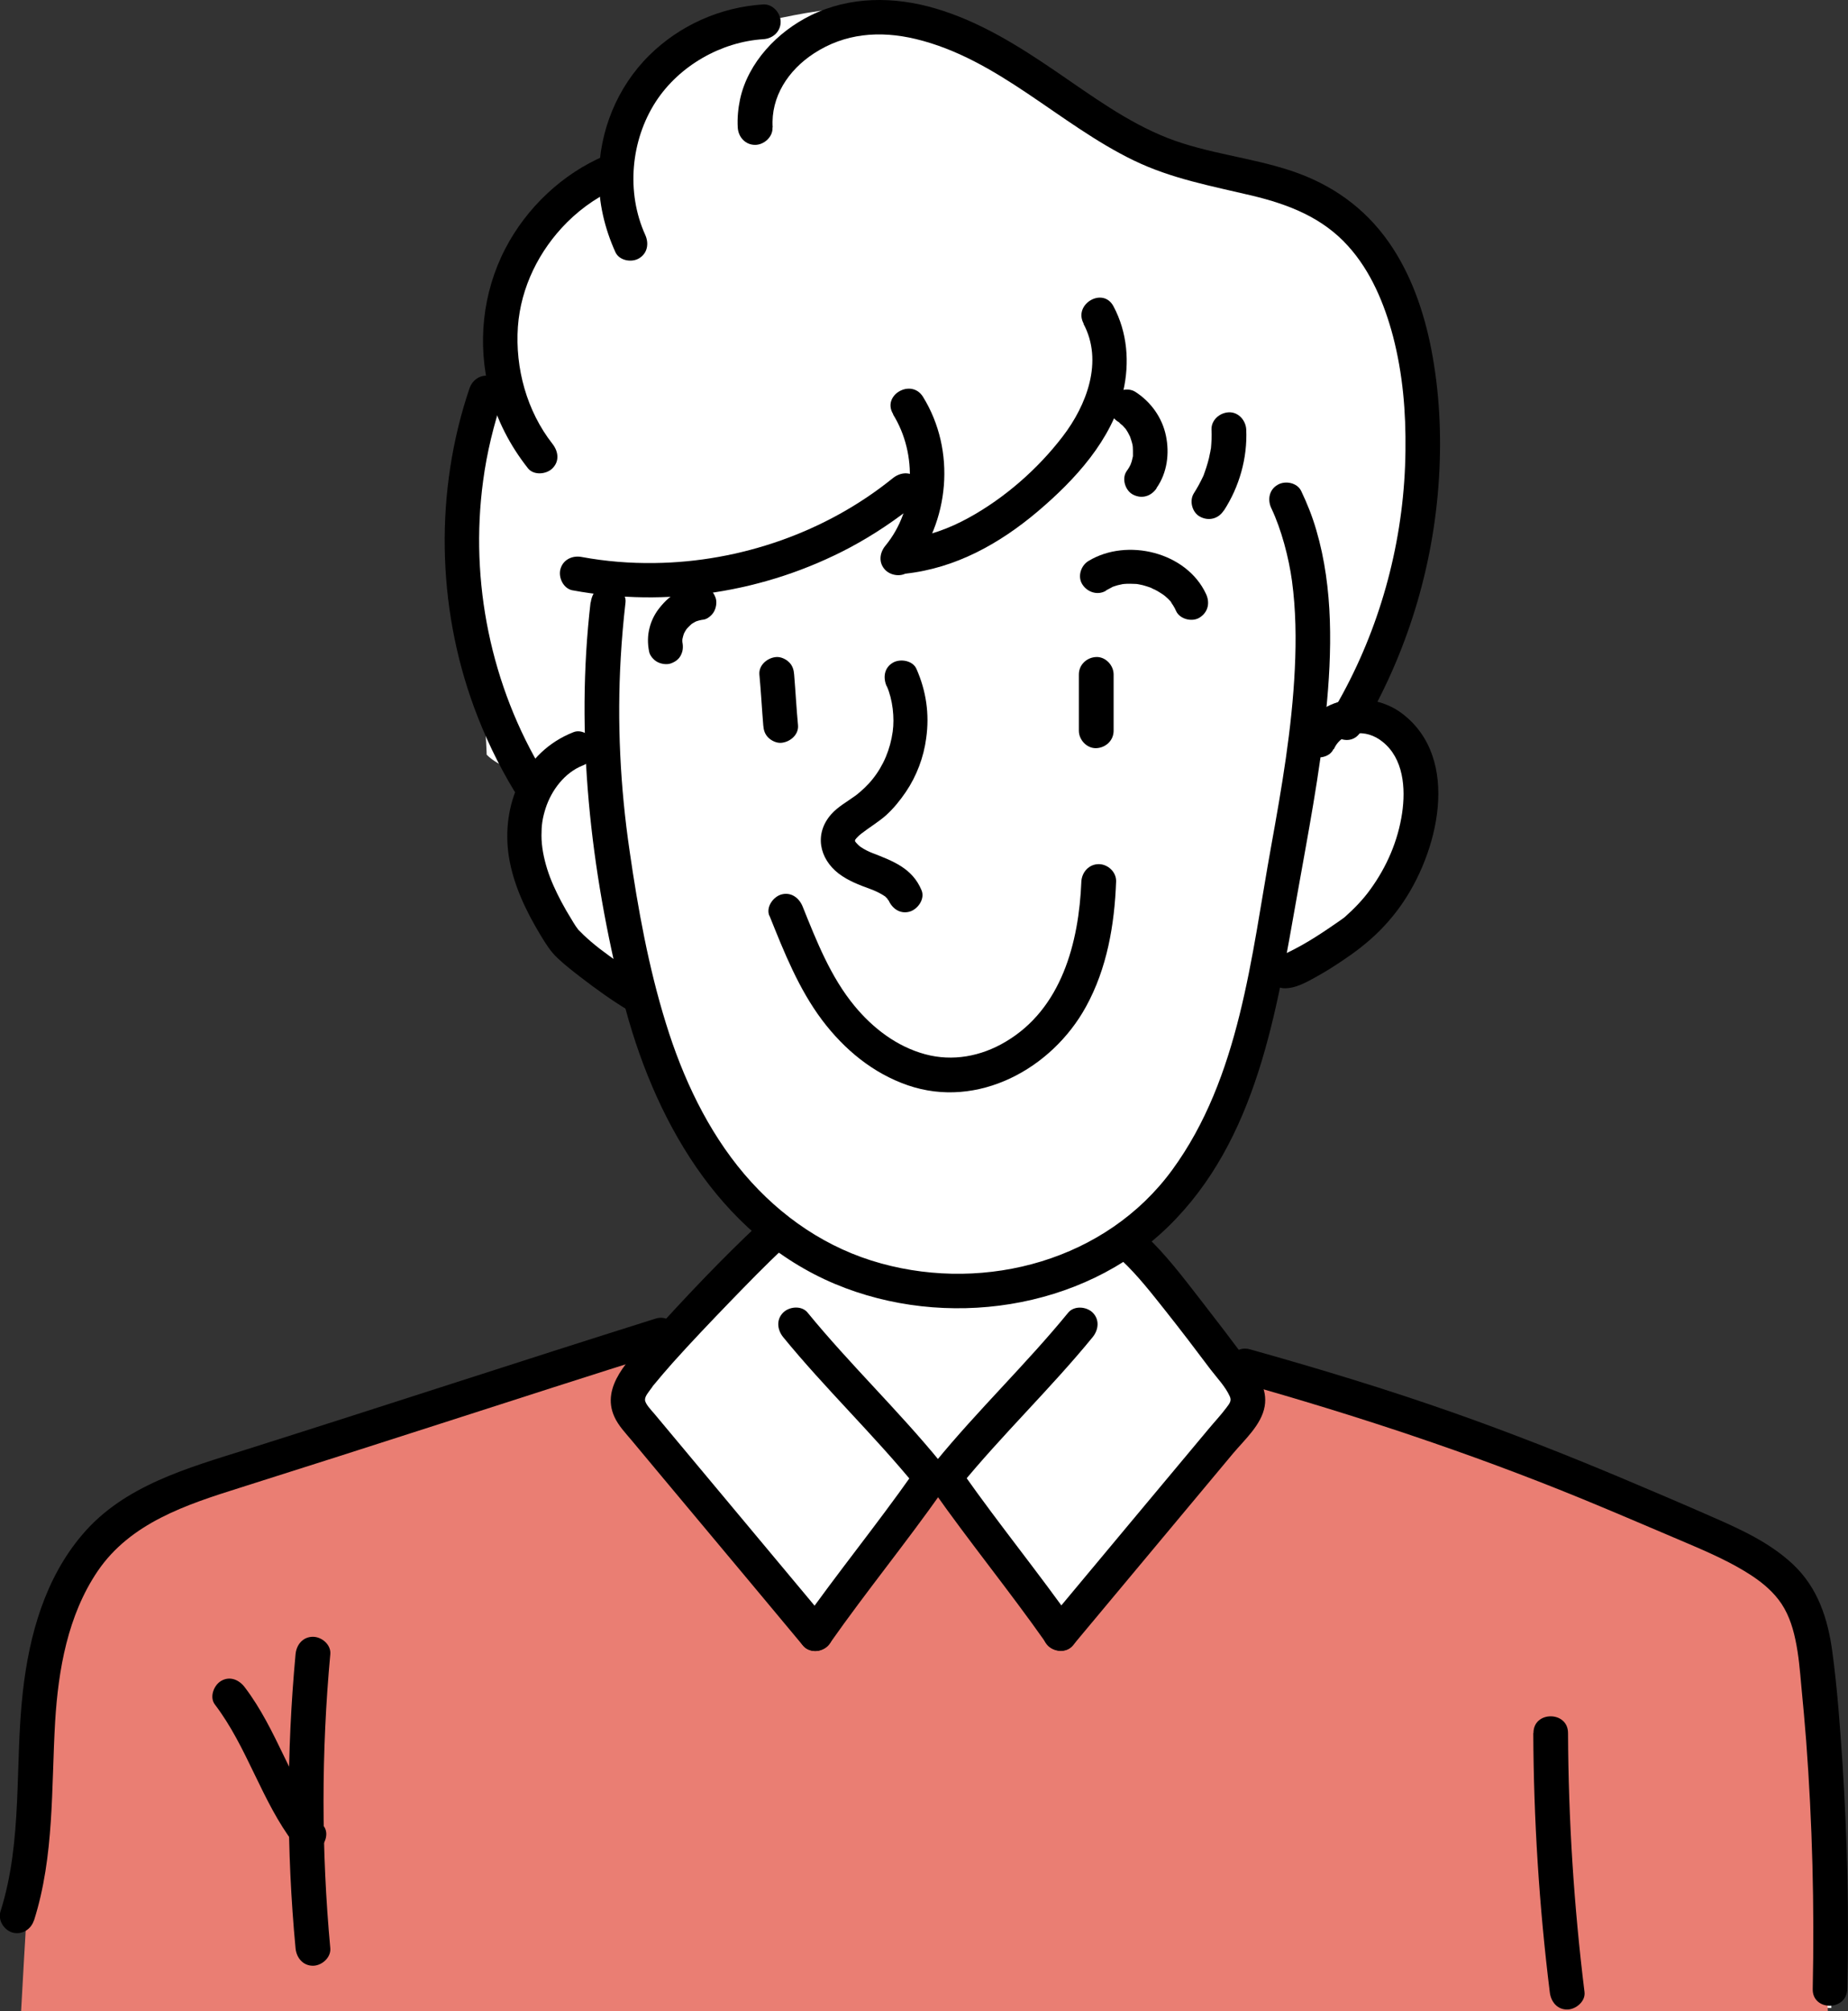 <?xml version="1.0" encoding="UTF-8"?>
<svg id="_栝鍣_1" data-name="栝鍣_1" xmlns="http://www.w3.org/2000/svg" viewBox="0 0 104.23 113.42">
  <rect x="0" y="0" width="104.23" height="113.42" fill="#333333" stroke="none"/>
  <defs>
    <style>
      .cls-1 {
        fill: #fff;
      }

      .cls-2 {
        fill: #ea7e73;
      }
    </style>
  </defs>
  <path class="cls-1" d="M77.09,40.15l-1.06,1.05s6.58-.98,3.87,6.83-8.12,6.11-8.55,7.52c-.43,1.41-5.1,13.07-6.71,14.14-.62.41,2.35,6.75,5.17,7.41,2.82.65,2.33.1,2.33.1,0,0,8.71,3.32,11.53,4.08,2.82.76,17.22,6.38,18.21,8.96.99,2.58,1.41,22.99,1.41,22.99l-101.47-1.6s.92-9.39.92-14.16,2.2-10.41,4.91-12.14c2.71-1.73,23.13-7.8,23.13-7.8l9.2-3.9,3.61-3.9s-1.49-2.17-3.77-4.34-3.58-9.11-4.55-9.54c-.98-.43-5.75-4.25-5.75-8.48s2.27-3.8,2.27-3.8c0,0-2.89.43-4.34-1.01,0,0-.12-4.48-1.06-7.88-.94-3.4-.16-9.54.58-11.49.74-1.95,1.45-5.56,2.31-7.88s4.77-4.63,5.64-7.01c.87-2.38,2.17-6.07,5.2-6.5,3.04-.43,7.66-2.1,10.7-.94,3.04,1.16,13.01,7.66,18.14,9.18,5.13,1.52,9.39,1.52,10.84,10.12,1.45,8.6-1.3,15.68-1.95,16.91s-.73,3.11-.73,3.11Z"/>
  <path class="cls-2" d="M36.71,75.46c-.81.2-28.01,8.53-29.84,9.54-1.83,1.01-3.45,4.26-4.06,6.9-.61,2.64-1.62,21.52-1.62,21.52h101.9s-.81-21.92-1.62-23.95c-.81-2.03-13.4-6.09-14.61-6.5s-17.05-5.89-17.05-5.89l.61,2.23-10.76,12.18-6.7-8.12-7.1,8.53-10.35-12.99,1.22-3.45Z"/>
  <g>
    <path d="M1.92,108.29c1.15-3.63.97-7.46,1.19-11.21.18-2.93.71-5.98,2.39-8.47,1.85-2.73,5-3.76,8.02-4.71,3.77-1.19,7.54-2.4,11.3-3.61,4.22-1.36,8.44-2.72,12.67-4.05,1.19-.38.68-2.26-.52-1.88-7.69,2.42-15.36,4.94-23.05,7.37-3.32,1.05-6.91,2.03-9.26,4.79-2.12,2.48-3.01,5.68-3.37,8.87-.47,4.13.01,8.37-1.26,12.39-.16.5.19,1.06.68,1.2.53.14,1.04-.18,1.2-.68h0Z"/>
    <path d="M12.12,96.12c1.83,2.4,2.63,5.44,4.46,7.84.32.42.84.64,1.33.35.41-.24.67-.91.35-1.33-1.83-2.4-2.63-5.44-4.46-7.84-.32-.42-.84-.64-1.33-.35-.41.24-.67.91-.35,1.33h0Z"/>
    <path d="M16.67,93.28c-.51,5.52-.52,11.07,0,16.59.05.52.41.98.98.98.49,0,1.02-.45.98-.98-.51-5.52-.51-11.07,0-16.59.05-.53-.48-.98-.98-.98-.57,0-.93.45-.98.98h0Z"/>
    <path d="M86.48,97.73c.02,4.88.33,9.76.93,14.61.06.52.4.98.98.98.48,0,1.04-.45.98-.98-.6-4.85-.91-9.73-.93-14.61,0-1.26-1.96-1.26-1.95,0h0Z"/>
    <path d="M65.23,27.52c.6-.85.74-1.95.53-2.95-.21-1.02-.85-1.91-1.72-2.47-.43-.28-1.1-.1-1.33.35-.26.49-.11,1.04.35,1.33.04.02.08.05.11.08.14.09-.01.01-.05-.04.04.07.14.12.2.18.07.07.13.15.2.22.08.08-.14-.21-.04-.05.02.04.05.07.07.11.05.07.09.15.13.23.02.04.04.08.06.12.09.17-.06-.17-.02-.06.06.18.12.35.16.53,0,.04.01.09.02.13.03.11-.02-.27-.01-.08,0,.09.01.17.01.26,0,.09,0,.17,0,.26,0,.03-.02.21,0,.03.02-.18,0-.02,0,.03-.02.09-.04.17-.06.25-.01.05-.03.1-.05.15-.01.04-.07.19,0,.03.07-.16,0,0-.02.03-.02.04-.04.08-.06.12-.05.09-.1.17-.16.25-.3.42-.09,1.1.35,1.33.5.26,1.02.1,1.33-.35h0Z"/>
    <path d="M69.03,28.79c.87-1.34,1.33-2.96,1.26-4.56-.02-.51-.43-1-.98-.98-.51.02-1,.43-.98.98.02.35,0,.7-.03,1.05-.01.11-.01.09,0-.05,0,.05-.01.09-.02.14-.01.07-.02.14-.04.21-.03.17-.07.34-.12.51-.05.17-.1.34-.16.5-.02.07-.05.13-.07.2-.04.1-.03.09.02-.04-.02.04-.04.09-.06.13-.15.32-.32.63-.51.93-.28.43-.1,1.1.35,1.33.49.26,1.04.11,1.33-.35h0Z"/>
    <path d="M69.98,77.98c6.5,1.83,12.89,3.94,19.15,6.5,1.63.67,3.25,1.36,4.87,2.05,1.57.68,3.19,1.3,4.64,2.22.62.39,1.21.86,1.66,1.44.51.65.79,1.45.96,2.26.19.88.26,1.77.34,2.66.1,1.02.19,2.03.27,3.05.35,4.66.47,9.33.37,14-.03,1.26,1.92,1.26,1.95,0,.1-4.24,0-8.48-.27-12.71-.14-2.09-.29-4.2-.57-6.28-.25-1.88-.82-3.65-2.25-4.98-1.28-1.19-2.88-1.93-4.46-2.62-1.75-.77-3.51-1.52-5.27-2.26-3.07-1.29-6.18-2.51-9.32-3.62-3.8-1.34-7.66-2.51-11.55-3.6-1.21-.34-1.73,1.54-.52,1.88h0Z"/>
    <g>
      <path d="M43.4,51.64c.82,2.04,1.64,4.12,2.98,5.9,1.24,1.64,2.85,2.98,4.82,3.66,3.95,1.36,8.13-.93,10.05-4.43,1.19-2.16,1.61-4.62,1.7-7.06.02-.53-.46-.98-.98-.98-.55,0-.95.45-.98.98-.14,3.46-1.12,7.18-4.28,9.04-1.38.82-2.98,1.12-4.53.7-1.59-.43-2.94-1.46-3.98-2.72-1.35-1.63-2.15-3.67-2.93-5.61-.2-.49-.65-.83-1.2-.68-.46.13-.88.71-.68,1.2h0Z"/>
      <path d="M32.34,41.29c-2.83,1.11-4.09,4.12-3.64,7.01.25,1.59.97,3.08,1.79,4.44.28.46.56.92.96,1.29.4.38.84.72,1.28,1.06.86.66,1.74,1.3,2.67,1.86,1.08.65,2.06-1.03.98-1.68-.7-.42-1.36-.89-2.02-1.37-.45-.33-.65-.48-1.04-.81-.28-.24-.54-.49-.79-.75.18.19.03.02-.05-.1-.09-.14-.18-.28-.26-.42-.2-.32-.39-.65-.57-.99-.31-.59-.59-1.19-.79-1.83-.19-.62-.32-1.25-.32-1.89,0-.57.05-.95.23-1.52.33-1.03,1.08-2.02,2.09-2.42.49-.19.83-.65.68-1.2-.13-.47-.71-.88-1.2-.68h0Z"/>
      <path d="M42.83,38.03c.09.96.14,1.92.22,2.88.02.26.09.5.29.69.17.17.45.3.69.29.49-.02,1.02-.43.98-.98-.09-.96-.14-1.92-.22-2.88-.02-.26-.09-.5-.29-.69-.17-.17-.45-.3-.69-.29-.49.02-1.02.43-.98.98h0Z"/>
      <path d="M60.85,38.03v3.18c0,.51.45,1,.98.98.53-.02.98-.43.98-.98v-3.18c0-.51-.45-1-.98-.98-.53.02-.98.43-.98.98h0Z"/>
      <path d="M75.23,42.25c.23-.52.67-.8,1.16-.88.58-.09,1.13.09,1.59.46,1.18.94,1.31,2.62,1.1,4.03-.23,1.55-.86,3.01-1.78,4.28-.42.59-.93,1.11-1.47,1.59-.18.16.12-.08,0,0-.07.05-.15.11-.22.16-.2.14-.4.28-.61.42-.53.36-1.07.71-1.63,1.02-.23.13-.47.25-.71.37-.25.12.12-.02-.11.04-.04,0-.08.02-.12.04-.18.08.22-.01.09,0-1.25.04-1.26,1.99,0,1.95.57-.02,1.11-.31,1.6-.58.57-.31,1.13-.66,1.67-1.03,1.25-.83,2.3-1.77,3.18-3,2.12-2.94,3.5-8.34.09-10.9-1.68-1.26-4.6-1.08-5.53,1.04-.21.48-.14,1.05.35,1.33.41.24,1.12.13,1.33-.35h0Z"/>
      <path d="M62.39,33.29c.1-.06.22-.11.32-.17.1-.06-.19.07-.02,0,.06-.02.12-.05.19-.07.12-.04.23-.07.35-.09.01,0,.16-.04.16-.03-.14.02-.17.02-.09.01.03,0,.07,0,.1-.01.23-.02.47-.01.7,0,.18.01.03-.03-.03,0,.03-.01.17.03.2.03.12.02.24.05.36.09.12.03.23.08.35.12.17.06-.12-.06-.02,0,.05.03.1.05.15.07.11.05.21.11.32.18.05.03.09.06.14.09.03.02.05.04.08.06.06.04.04.02-.07-.05.07.02.53.44.51.5,0-.02-.13-.19-.02-.02.03.04.06.09.09.13.07.11.13.22.18.34.22.46.92.62,1.33.35.48-.31.58-.84.35-1.33-1.1-2.36-4.45-3.17-6.62-1.86-.44.26-.64.89-.35,1.33.28.44.87.63,1.33.35h0Z"/>
      <path d="M39.18,33.05c-.38.05-.75.2-1.07.4-.4.24-.71.56-.99.93-.22.3-.39.65-.48,1.01-.12.45-.12.89-.03,1.35.04.23.25.47.45.58.21.12.52.17.75.1.24-.08.46-.22.58-.45.13-.24.15-.48.1-.75,0-.03-.01-.07-.02-.1.01.09.02.17.03.26-.02-.16-.02-.33,0-.49-.01.09-.02.17-.03.26.03-.18.07-.34.14-.51-.03.08-.07.16-.1.23.08-.19.18-.36.3-.52-.05.07-.1.13-.15.2.13-.16.27-.3.43-.43-.07.05-.13.1-.2.15.16-.12.32-.21.5-.29-.08.03-.16.07-.23.1.17-.07.35-.12.53-.14.22-.03.48-.26.58-.45.12-.21.17-.52.1-.75-.08-.24-.22-.46-.45-.58-.08-.03-.16-.07-.23-.1-.17-.05-.35-.05-.52,0h0Z"/>
      <path d="M50.02,38.7c.33.75.44,1.78.33,2.56-.14,1-.52,1.91-1.13,2.67-.24.31-.66.71-.96.93-.46.34-.99.62-1.38,1.06-.96,1.09-.68,2.49.42,3.34.54.41,1.15.64,1.78.87.24.09.45.18.7.33.05.03.09.06.14.09.14.1-.07-.07.05.05.01.01.16.16.1.1-.06-.06.08.16.03.03.2.49.65.83,1.2.68.46-.13.88-.71.68-1.2-.52-1.26-1.63-1.66-2.81-2.12-.16-.06-.4-.18-.6-.31-.14-.09-.27-.24-.34-.33.04.05-.01-.02-.01-.03,0-.02.03-.09.01-.06.06-.09.24-.27.35-.35.46-.36.96-.65,1.4-1.04.42-.38.79-.84,1.11-1.31.61-.9,1.01-1.96,1.15-3.04.19-1.35,0-2.65-.55-3.9-.21-.48-.92-.59-1.33-.35-.5.29-.56.85-.35,1.33h0Z"/>
      <path d="M33.31,33.96c-.87,7.47-.01,15.08,1.82,22.35,1.68,6.67,5.36,13.32,11.98,16.1,6.17,2.58,13.91,1.5,18.77-3.23,5.02-4.89,6.11-12.11,7.28-18.69.61-3.44,1.28-6.87,1.63-10.34.34-3.39.42-6.96-.55-10.26-.22-.76-.51-1.49-.85-2.2-.23-.48-.91-.6-1.33-.35-.49.28-.58.86-.35,1.33.56,1.18.98,2.77,1.16,4.09.22,1.63.24,3.3.16,4.95-.16,3.38-.74,6.72-1.34,10.04-1.12,6.19-1.76,13.01-5.58,18.23-3.72,5.08-10.47,6.9-16.4,5.27-3.04-.83-5.67-2.62-7.73-5.04-2.08-2.45-3.48-5.45-4.42-8.5-.98-3.15-1.58-6.47-2.05-9.73-.53-3.6-.71-7.26-.5-10.89.06-1.04.15-2.08.27-3.12.06-.52-.49-.98-.98-.98-.58,0-.91.45-.98.98h0Z"/>
    </g>
    <path d="M30.67,43.6c-2.98-4.9-4.19-10.81-3.42-16.49.21-1.59.6-3.17,1.11-4.69.17-.5-.19-1.07-.68-1.2-.53-.15-1.03.18-1.2.68-1.96,5.78-1.85,12.26.26,17.99.6,1.63,1.35,3.2,2.25,4.69.65,1.07,2.34.09,1.68-.98h0Z"/>
    <path d="M36.39,13.24c-1.08-2.39-.82-5.32.6-7.51,1.32-2.03,3.69-3.37,6.06-3.52.53-.03.98-.42.98-.98,0-.5-.45-1.01-.98-.98-2.41.15-4.71,1.17-6.43,2.87-1.82,1.8-2.82,4.28-2.84,6.83-.02,1.48.32,2.92.93,4.27.22.48.91.6,1.33.35.49-.29.57-.85.35-1.33h0Z"/>
    <path d="M43.58,7.18c-.11-1.71.87-3.22,2.33-4.17,1.73-1.13,3.7-1.3,5.74-.81,4.66,1.12,8.08,4.81,12.3,6.85,2.13,1.03,4.38,1.44,6.66,1.98,2.08.5,3.98,1.24,5.42,2.84,1.28,1.41,2.05,3.25,2.54,5.1.55,2.12.73,4.25.7,6.46-.05,4.62-1.2,9.23-3.34,13.32-.27.52-.56,1.03-.86,1.53-.65,1.08,1.04,2.06,1.68.98,2.59-4.33,4.1-9.26,4.41-14.29.15-2.42.03-4.88-.43-7.26-.41-2.12-1.15-4.27-2.4-6.05-1.37-1.96-3.25-3.28-5.51-4.03-2.29-.76-4.72-.97-6.97-1.85-2.27-.89-4.28-2.38-6.29-3.75-2.11-1.44-4.31-2.82-6.79-3.55-2.34-.69-4.84-.7-7.05.39-1.87.92-3.53,2.65-3.98,4.73-.11.52-.16,1.06-.13,1.59.03.53.42.98.98.98.5,0,1.01-.45.98-.98h0Z"/>
    <path d="M32.3,33.29c5.31.98,10.86.12,15.63-2.41,1.35-.72,2.61-1.57,3.8-2.53.41-.33.34-1.03,0-1.38-.41-.41-.97-.33-1.38,0-3.76,3.04-8.6,4.72-13.43,4.78-1.38.02-2.75-.09-4.11-.34-.52-.1-1.05.14-1.2.68-.13.47.16,1.1.68,1.2h0Z"/>
    <path d="M61.11,18.26c1.13,2.11.18,4.59-1.17,6.35-1.4,1.83-3.27,3.47-5.29,4.58-1.1.61-2.32,1.06-3.58,1.2-.52.06-.98.41-.98.98,0,.48.45,1.03.98.98,2.83-.31,5.31-1.69,7.46-3.51,2.09-1.77,4.18-4.03,4.82-6.77.37-1.62.24-3.32-.55-4.8-.59-1.11-2.28-.12-1.68.98h0Z"/>
    <path d="M50.37,23.37c1.39,2.24,1.26,5.35-.43,7.4-.34.41-.4.98,0,1.38.35.35,1.04.41,1.38,0,2.25-2.72,2.61-6.74.74-9.77-.66-1.07-2.35-.09-1.68.98h0Z"/>
    <path d="M34.12,8.78c-2.39,1.01-4.42,2.93-5.62,5.24-1.29,2.49-1.59,5.38-.89,8.09.41,1.58,1.16,3.02,2.17,4.3.33.41,1.04.34,1.38,0,.41-.41.33-.96,0-1.38-1.45-1.85-2.11-4.27-1.95-6.6.16-2.23,1.2-4.32,2.77-5.89.9-.9,1.94-1.58,3.12-2.08.49-.21.59-.92.35-1.33-.29-.5-.85-.56-1.33-.35h0Z"/>
    <path d="M42.87,68.96c-2.18,2.04-4.26,4.24-6.26,6.46-1.07,1.19-2.76,2.75-1.95,4.49.23.5.63.91.98,1.33.45.54.9,1.08,1.35,1.62.87,1.04,1.73,2.07,2.6,3.11,1.91,2.28,3.81,4.56,5.72,6.85.34.4,1.03.35,1.38,0,.4-.4.34-.97,0-1.38-3.26-3.9-6.51-7.8-9.77-11.7-.17-.2-.55-.59-.54-.81,0-.2.19-.41.3-.57.05-.07.11-.14.15-.21.09-.13-.16.2,0,0,.36-.44.74-.88,1.12-1.31,1.04-1.16,2.12-2.29,3.2-3.41,1.01-1.04,2.02-2.09,3.09-3.08.92-.86-.46-2.24-1.38-1.38h0Z"/>
    <path d="M44.17,75.4c2.37,2.9,5.1,5.5,7.48,8.41.33.41,1.03.35,1.38,0,.4-.4.33-.97,0-1.38-2.37-2.9-5.1-5.5-7.48-8.41-.33-.41-1.03-.35-1.38,0-.4.4-.33.97,0,1.38h0Z"/>
    <path d="M46.84,92.62c2.04-2.9,4.28-5.64,6.32-8.54.3-.43.08-1.08-.35-1.33-.49-.29-1.03-.08-1.33.35-2.04,2.9-4.28,5.64-6.32,8.54-.3.43-.08,1.08.35,1.33.49.29,1.03.08,1.33-.35h0Z"/>
    <path d="M63.25,71.06c.92.86,1.7,1.87,2.48,2.85.88,1.11,1.68,2.16,2.55,3.32.36.47.84.97,1.08,1.51.11.24.01.38-.18.63-.32.43-.69.82-1.03,1.23-1.42,1.7-2.84,3.4-4.26,5.1-1.59,1.91-3.19,3.82-4.78,5.73-.34.4-.4.98,0,1.38.35.35,1.04.41,1.38,0,3.01-3.61,6.03-7.22,9.04-10.83.66-.79,1.62-1.63,1.8-2.68.17-1-.41-1.77-.97-2.53-.89-1.19-1.79-2.37-2.7-3.54-.95-1.22-1.91-2.49-3.04-3.55-.91-.86-2.3.52-1.38,1.38h0Z"/>
    <path d="M60.25,74.02c-2.37,2.9-5.1,5.5-7.48,8.41-.33.41-.4.98,0,1.38.34.34,1.04.41,1.38,0,2.37-2.9,5.1-5.5,7.48-8.41.33-.41.4-.98,0-1.38-.34-.34-1.04-.41-1.38,0h0Z"/>
    <path d="M60.65,91.63c-2.04-2.9-4.28-5.64-6.32-8.54-.3-.43-.85-.63-1.33-.35-.43.25-.65.9-.35,1.33,2.04,2.9,4.28,5.64,6.32,8.54.3.43.85.63,1.33.35.43-.25.65-.9.35-1.33h0Z"/>
  </g>
</svg>